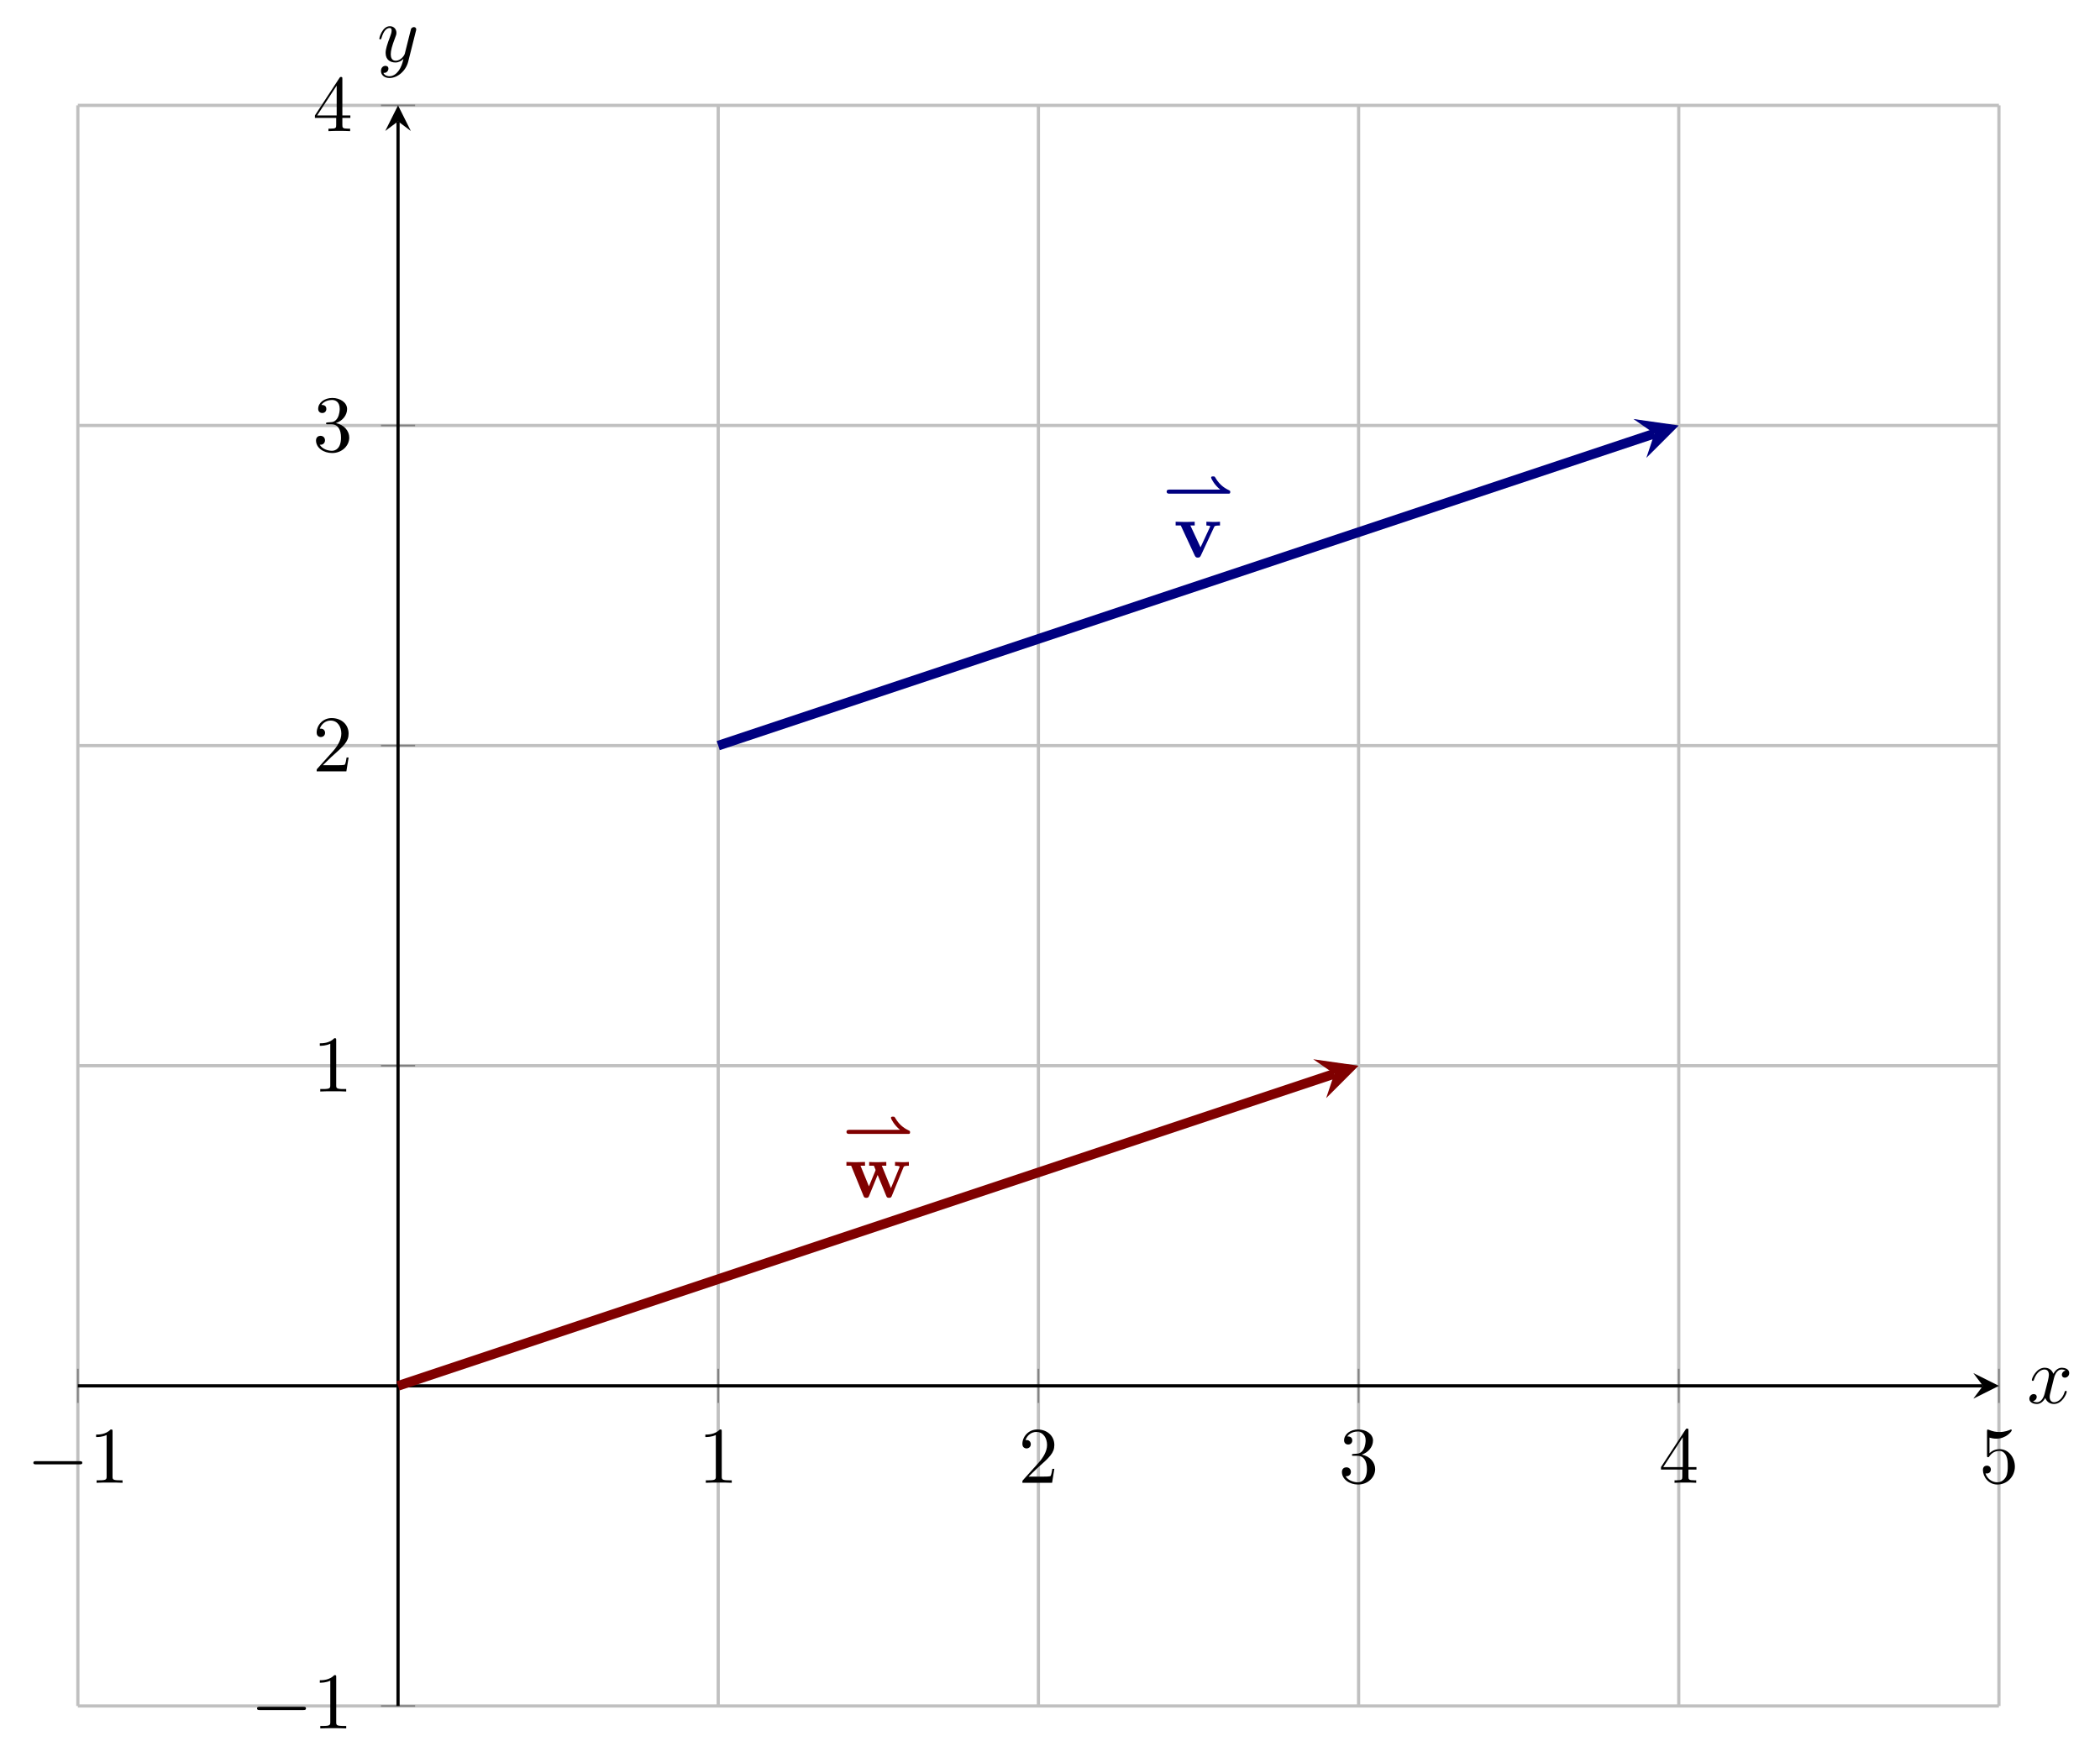 <?xml version='1.0' encoding='UTF-8'?>
<!-- This file was generated by dvisvgm 3.2.2 -->
<svg version='1.1' xmlns='http://www.w3.org/2000/svg' xmlns:xlink='http://www.w3.org/1999/xlink' width='365.813pt' height='306.954pt' viewBox='0 76.712 365.813 306.954'>
<defs>
<path id='g4-118' d='M5.041-3.746C5.101-3.885 5.141-3.955 5.778-3.955V-4.423C5.529-4.403 5.24-4.394 4.991-4.394S4.294-4.413 4.085-4.423V-3.955C4.274-3.955 4.563-3.925 4.563-3.846C4.563-3.836 4.553-3.816 4.513-3.726L3.357-1.235L2.092-3.955H2.63V-4.423C2.301-4.403 1.405-4.394 1.395-4.394C1.116-4.394 .667-4.413 .259-4.423V-3.955H.897L2.64-.209C2.76 .04 2.889 .04 3.019 .04C3.188 .04 3.288 .01 3.387-.199L5.041-3.746Z'/>
<path id='g4-119' d='M7.342-3.746C7.392-3.875 7.432-3.955 8.02-3.955V-4.423C7.791-4.403 7.492-4.394 7.253-4.394C6.984-4.394 6.516-4.413 6.296-4.423V-3.955C6.386-3.955 6.874-3.945 6.874-3.836C6.874-3.806 6.844-3.746 6.834-3.716L5.788-1.166L4.653-3.955H5.21V-4.423C4.892-4.413 4.374-4.394 4.075-4.394C3.656-4.394 3.238-4.413 3.078-4.423V-3.955H3.666C3.875-3.457 3.875-3.437 3.875-3.427C3.875-3.387 3.846-3.328 3.836-3.298L3.049-1.385L2.002-3.955H2.56V-4.423C2.152-4.403 1.743-4.394 1.335-4.394C1.026-4.394 .588-4.413 .249-4.423V-3.955H.837L2.361-.229C2.431-.06 2.471 .04 2.72 .04S3.009-.06 3.078-.229L4.134-2.809L5.191-.229C5.26-.06 5.3 .04 5.549 .04S5.838-.06 5.908-.229L7.342-3.746Z'/>
<path id='g2-42' d='M8.208-1.492C8.362-1.492 8.466-1.492 8.466-1.695C8.466-1.764 8.466-1.841 8.376-1.89C7.992-2.071 7.197-2.448 6.604-3.501C6.521-3.633 6.514-3.64 6.332-3.64C6.214-3.64 6.081-3.64 6.081-3.487C6.081-3.389 6.486-2.58 7.218-2.001H.907C.802-2.001 .551-2.001 .551-1.75C.551-1.492 .795-1.492 .907-1.492H8.208Z'/>
<path id='g10-120' d='M3.328-3.009C3.387-3.268 3.616-4.184 4.314-4.184C4.364-4.184 4.603-4.184 4.812-4.055C4.533-4.005 4.334-3.756 4.334-3.517C4.334-3.357 4.443-3.168 4.712-3.168C4.932-3.168 5.25-3.347 5.25-3.746C5.25-4.264 4.663-4.403 4.324-4.403C3.746-4.403 3.397-3.875 3.278-3.646C3.029-4.304 2.491-4.403 2.202-4.403C1.166-4.403 .598-3.118 .598-2.869C.598-2.77 .697-2.77 .717-2.77C.797-2.77 .827-2.79 .847-2.879C1.186-3.935 1.843-4.184 2.182-4.184C2.371-4.184 2.72-4.095 2.72-3.517C2.72-3.208 2.55-2.54 2.182-1.146C2.022-.528 1.674-.11 1.235-.11C1.176-.11 .946-.11 .737-.239C.986-.289 1.205-.498 1.205-.777C1.205-1.046 .986-1.126 .837-1.126C.538-1.126 .289-.867 .289-.548C.289-.09 .787 .11 1.225 .11C1.883 .11 2.242-.588 2.271-.648C2.391-.279 2.75 .11 3.347 .11C4.374 .11 4.941-1.176 4.941-1.425C4.941-1.524 4.852-1.524 4.822-1.524C4.732-1.524 4.712-1.484 4.692-1.415C4.364-.349 3.686-.11 3.367-.11C2.979-.11 2.819-.428 2.819-.767C2.819-.986 2.879-1.205 2.989-1.644L3.328-3.009Z'/>
<path id='g10-121' d='M4.842-3.796C4.882-3.935 4.882-3.955 4.882-4.025C4.882-4.204 4.742-4.294 4.593-4.294C4.493-4.294 4.334-4.234 4.244-4.085C4.224-4.035 4.144-3.726 4.105-3.547C4.035-3.288 3.965-3.019 3.905-2.75L3.457-.956C3.417-.807 2.989-.11 2.331-.11C1.823-.11 1.714-.548 1.714-.917C1.714-1.375 1.883-1.993 2.222-2.869C2.381-3.278 2.421-3.387 2.421-3.587C2.421-4.035 2.102-4.403 1.604-4.403C.658-4.403 .289-2.959 .289-2.869C.289-2.77 .389-2.77 .408-2.77C.508-2.77 .518-2.79 .568-2.949C.837-3.885 1.235-4.184 1.574-4.184C1.654-4.184 1.823-4.184 1.823-3.866C1.823-3.616 1.724-3.357 1.654-3.168C1.255-2.112 1.076-1.544 1.076-1.076C1.076-.189 1.704 .11 2.291 .11C2.68 .11 3.019-.06 3.298-.339C3.168 .179 3.049 .667 2.65 1.196C2.391 1.534 2.012 1.823 1.554 1.823C1.415 1.823 .966 1.793 .797 1.405C.956 1.405 1.086 1.405 1.225 1.285C1.325 1.196 1.425 1.066 1.425 .877C1.425 .568 1.156 .528 1.056 .528C.827 .528 .498 .687 .498 1.176C.498 1.674 .936 2.042 1.554 2.042C2.58 2.042 3.606 1.136 3.885 .01L4.842-3.796Z'/>
<path id='g13-49' d='M2.929-6.376C2.929-6.615 2.929-6.635 2.7-6.635C2.082-5.998 1.205-5.998 .887-5.998V-5.689C1.086-5.689 1.674-5.689 2.192-5.948V-.787C2.192-.428 2.162-.309 1.265-.309H.946V0C1.295-.03 2.162-.03 2.56-.03S3.826-.03 4.174 0V-.309H3.856C2.959-.309 2.929-.418 2.929-.787V-6.376Z'/>
<path id='g13-50' d='M1.265-.767L2.321-1.793C3.875-3.168 4.473-3.706 4.473-4.702C4.473-5.838 3.577-6.635 2.361-6.635C1.235-6.635 .498-5.719 .498-4.832C.498-4.274 .996-4.274 1.026-4.274C1.196-4.274 1.544-4.394 1.544-4.802C1.544-5.061 1.365-5.32 1.016-5.32C.936-5.32 .917-5.32 .887-5.31C1.116-5.958 1.654-6.326 2.232-6.326C3.138-6.326 3.567-5.519 3.567-4.702C3.567-3.905 3.068-3.118 2.521-2.501L.608-.369C.498-.259 .498-.239 .498 0H4.194L4.473-1.733H4.224C4.174-1.435 4.105-.996 4.005-.847C3.935-.767 3.278-.767 3.059-.767H1.265Z'/>
<path id='g13-51' d='M2.889-3.507C3.706-3.776 4.284-4.473 4.284-5.26C4.284-6.077 3.407-6.635 2.451-6.635C1.445-6.635 .687-6.037 .687-5.28C.687-4.951 .907-4.762 1.196-4.762C1.504-4.762 1.704-4.981 1.704-5.27C1.704-5.768 1.235-5.768 1.086-5.768C1.395-6.257 2.052-6.386 2.411-6.386C2.819-6.386 3.367-6.167 3.367-5.27C3.367-5.151 3.347-4.573 3.088-4.134C2.79-3.656 2.451-3.626 2.202-3.616C2.122-3.606 1.883-3.587 1.813-3.587C1.733-3.577 1.664-3.567 1.664-3.467C1.664-3.357 1.733-3.357 1.903-3.357H2.341C3.158-3.357 3.527-2.68 3.527-1.704C3.527-.349 2.839-.06 2.401-.06C1.973-.06 1.225-.229 .877-.817C1.225-.767 1.534-.986 1.534-1.365C1.534-1.724 1.265-1.923 .976-1.923C.737-1.923 .418-1.783 .418-1.345C.418-.438 1.345 .219 2.431 .219C3.646 .219 4.553-.687 4.553-1.704C4.553-2.521 3.925-3.298 2.889-3.507Z'/>
<path id='g13-52' d='M2.929-1.644V-.777C2.929-.418 2.909-.309 2.172-.309H1.963V0C2.371-.03 2.889-.03 3.308-.03S4.254-.03 4.663 0V-.309H4.453C3.716-.309 3.696-.418 3.696-.777V-1.644H4.692V-1.953H3.696V-6.486C3.696-6.685 3.696-6.745 3.537-6.745C3.447-6.745 3.417-6.745 3.337-6.625L.279-1.953V-1.644H2.929ZM2.989-1.953H.558L2.989-5.669V-1.953Z'/>
<path id='g13-53' d='M4.473-2.002C4.473-3.188 3.656-4.184 2.58-4.184C2.102-4.184 1.674-4.025 1.315-3.676V-5.619C1.514-5.559 1.843-5.489 2.162-5.489C3.387-5.489 4.085-6.396 4.085-6.526C4.085-6.585 4.055-6.635 3.985-6.635C3.975-6.635 3.955-6.635 3.905-6.605C3.706-6.516 3.218-6.316 2.55-6.316C2.152-6.316 1.694-6.386 1.225-6.595C1.146-6.625 1.126-6.625 1.106-6.625C1.006-6.625 1.006-6.545 1.006-6.386V-3.437C1.006-3.258 1.006-3.178 1.146-3.178C1.215-3.178 1.235-3.208 1.275-3.268C1.385-3.427 1.753-3.965 2.56-3.965C3.078-3.965 3.328-3.507 3.407-3.328C3.567-2.959 3.587-2.57 3.587-2.072C3.587-1.724 3.587-1.126 3.347-.707C3.108-.319 2.74-.06 2.281-.06C1.554-.06 .986-.588 .817-1.176C.847-1.166 .877-1.156 .986-1.156C1.315-1.156 1.484-1.405 1.484-1.644S1.315-2.132 .986-2.132C.847-2.132 .498-2.062 .498-1.604C.498-.747 1.186 .219 2.301 .219C3.457 .219 4.473-.737 4.473-2.002Z'/>
<path id='g7-0' d='M6.565-2.291C6.735-2.291 6.914-2.291 6.914-2.491S6.735-2.69 6.565-2.69H1.176C1.006-2.69 .827-2.69 .827-2.491S1.006-2.291 1.176-2.291H6.565Z'/>
</defs>
<g id='page4' transform='matrix(1.4 0 0 1.4 0 0)'>
<g stroke-miterlimit='10' transform='translate(9.686,267.102)scale(0.996,-0.996)'>
<g fill='#000' stroke='#000'>
<g stroke-width='0.4'>
<g stroke='none' transform='scale(-1.004,1.004)translate(9.686,267.102)scale(-1,-1)'/>
<g transform='translate(-9.722,-6.972)'>
<g stroke='none' transform='scale(-1.004,1.004)translate(9.686,267.102)scale(-1,-1)'>
<g stroke='#000' stroke-miterlimit='10' transform='translate(19.371,260.156)scale(0.996,-0.996)'>
<g fill='#000' stroke='#000'>
<g stroke-width='0.4'>
<g stroke-width='0.4'>
<g fill='#c0c0c0' stroke='#c0c0c0'>
<path d='M0 0V199.997M79.999 0V199.997M119.998 0V199.997M159.998 0V199.997M199.997 0V199.997M239.996 0V199.997' fill='none'/>
</g>
</g>
<g stroke-width='0.4'>
<g fill='#c0c0c0' stroke='#c0c0c0'>
<path d='M0 0H239.996M0 79.999H239.996M0 119.998H239.996M0 159.998H239.996M0 199.997H239.996' fill='none'/>
</g>
</g>
<g stroke-width='0.2'>
<g fill='#808080' stroke='#808080'>
<path d='M0 37.866V42.133M79.999 37.866V42.133M119.998 37.866V42.133M159.998 37.866V42.133M199.997 37.866V42.133M239.996 37.866V42.133' fill='none'/>
</g>
</g>
<g stroke-width='0.2'>
<g fill='#808080' stroke='#808080'>
<path d='M37.866 0H42.133M37.866 79.999H42.133M37.866 119.998H42.133M37.866 159.998H42.133M37.866 199.997H42.133' fill='none'/>
</g>
</g>
<path d='M0 39.999H237.996' fill='none'/>
<g transform='translate(237.996,39.999)'>
<path d='M2 0L-1.2 1.6L0 0L-1.2-1.6' stroke='none'/>
</g>
<path d='M39.999 0V197.997' fill='none'/>
<g transform='matrix(0.0,1.0,-1.0,0.0,39.999,197.997)'>
<path d='M2 0L-1.2 1.6L0 0L-1.2-1.6' stroke='none'/>
</g>
<g transform='translate(-6.389,27.888)'>
<g stroke='none' transform='scale(-1.004,1.004)translate(19.371,260.156)scale(-1,-1)'>
<g fill='#000'>
<g stroke='none'>
<use x='19.371' y='260.156' xlink:href='#g7-0'/>
<use x='27.12' y='260.156' xlink:href='#g13-49'/>
</g>
</g>
</g>
</g>
<g transform='translate(77.499,27.888)'>
<g stroke='none' transform='scale(-1.004,1.004)translate(19.371,260.156)scale(-1,-1)'>
<g fill='#000'>
<g stroke='none'>
<use x='19.371' y='260.156' xlink:href='#g13-49'/>
</g>
</g>
</g>
</g>
<g transform='translate(117.498,27.888)'>
<g stroke='none' transform='scale(-1.004,1.004)translate(19.371,260.156)scale(-1,-1)'>
<g fill='#000'>
<g stroke='none'>
<use x='19.371' y='260.156' xlink:href='#g13-50'/>
</g>
</g>
</g>
</g>
<g transform='translate(157.498,27.888)'>
<g stroke='none' transform='scale(-1.004,1.004)translate(19.371,260.156)scale(-1,-1)'>
<g fill='#000'>
<g stroke='none'>
<use x='19.371' y='260.156' xlink:href='#g13-51'/>
</g>
</g>
</g>
</g>
<g transform='translate(197.497,27.888)'>
<g stroke='none' transform='scale(-1.004,1.004)translate(19.371,260.156)scale(-1,-1)'>
<g fill='#000'>
<g stroke='none'>
<use x='19.371' y='260.156' xlink:href='#g13-52'/>
</g>
</g>
</g>
</g>
<g transform='translate(237.496,27.888)'>
<g stroke='none' transform='scale(-1.004,1.004)translate(19.371,260.156)scale(-1,-1)'>
<g fill='#000'>
<g stroke='none'>
<use x='19.371' y='260.156' xlink:href='#g13-53'/>
</g>
</g>
</g>
</g>
<g transform='translate(21.555,-2.806)'>
<g stroke='none' transform='scale(-1.004,1.004)translate(19.371,260.156)scale(-1,-1)'>
<g fill='#000'>
<g stroke='none'>
<use x='19.371' y='260.156' xlink:href='#g7-0'/>
<use x='27.12' y='260.156' xlink:href='#g13-49'/>
</g>
</g>
</g>
</g>
<g transform='translate(29.333,76.777)'>
<g stroke='none' transform='scale(-1.004,1.004)translate(19.371,260.156)scale(-1,-1)'>
<g fill='#000'>
<g stroke='none'>
<use x='19.371' y='260.156' xlink:href='#g13-49'/>
</g>
</g>
</g>
</g>
<g transform='translate(29.333,116.776)'>
<g stroke='none' transform='scale(-1.004,1.004)translate(19.371,260.156)scale(-1,-1)'>
<g fill='#000'>
<g stroke='none'>
<use x='19.371' y='260.156' xlink:href='#g13-50'/>
</g>
</g>
</g>
</g>
<g transform='translate(29.333,156.775)'>
<g stroke='none' transform='scale(-1.004,1.004)translate(19.371,260.156)scale(-1,-1)'>
<g fill='#000'>
<g stroke='none'>
<use x='19.371' y='260.156' xlink:href='#g13-51'/>
</g>
</g>
</g>
</g>
<g transform='translate(29.333,196.775)'>
<g stroke='none' transform='scale(-1.004,1.004)translate(19.371,260.156)scale(-1,-1)'>
<g fill='#000'>
<g stroke='none'>
<use x='19.371' y='260.156' xlink:href='#g13-52'/>
</g>
</g>
</g>
</g>
<g stroke-width='1.2'>
<g fill='#000080' stroke='#000080'>
<path d='M79.999 119.998L196.961 158.986' fill='none'/>
<g transform='matrix(0.949,0.316,-0.316,0.949,196.961,158.986)'>
<path d='M3.2 0L-1.92 2.56L0 0L-1.92-2.56' stroke='none'/>
</g>
</g>
</g>
<g stroke-width='1.2'>
<g fill='#800000' stroke='#800000'>
<path d='M39.999 39.999L156.962 78.987' fill='none'/>
<g transform='matrix(0.949,0.316,-0.316,0.949,156.962,78.987)'>
<path d='M3.2 0L-1.92 2.56L0 0L-1.92-2.56' stroke='none'/>
</g>
</g>
</g>
<g fill='#000080' stroke='#000080'>
<g fill='#000080' stroke='#000080'>
</g>
<g transform='translate(135.467,143.531)'>
<g stroke='none' transform='scale(-1.004,1.004)translate(19.371,260.156)scale(-1,-1)'>
<g fill='#000080'>
<g stroke='none'>
<g fill='#000080'>
<use x='19.371' y='253.735' xlink:href='#g2-42'/>
<use x='20.782' y='260.156' xlink:href='#g4-118'/>
</g>
</g>
</g>
</g>
</g>
</g>
<g fill='#800000' stroke='#800000'>
<g fill='#800000' stroke='#800000'>
</g>
<g transform='translate(95.468,63.532)'>
<g stroke='none' transform='scale(-1.004,1.004)translate(19.371,260.156)scale(-1,-1)'>
<g fill='#800000'>
<g stroke='none'>
<g fill='#800000'>
<use x='19.371' y='253.735' xlink:href='#g2-42'/>
<use x='19.668' y='260.156' xlink:href='#g4-119'/>
</g>
</g>
</g>
</g>
</g>
</g>
<g transform='translate(243.505,37.842)'>
<g stroke='none' transform='scale(-1.004,1.004)translate(19.371,260.156)scale(-1,-1)'>
<g fill='#000'>
<g stroke='none'>
<use x='19.371' y='260.156' xlink:href='#g10-120'/>
</g>
</g>
</g>
</g>
<g transform='translate(37.368,205.465)'>
<g stroke='none' transform='scale(-1.004,1.004)translate(19.371,260.156)scale(-1,-1)'>
<g fill='#000'>
<g stroke='none'>
<use x='19.371' y='260.156' xlink:href='#g10-121'/>
</g>
</g>
</g>
</g>
</g>
</g>
</g>
</g>
</g>
</g>
</g>
</g>
</g>
</svg>